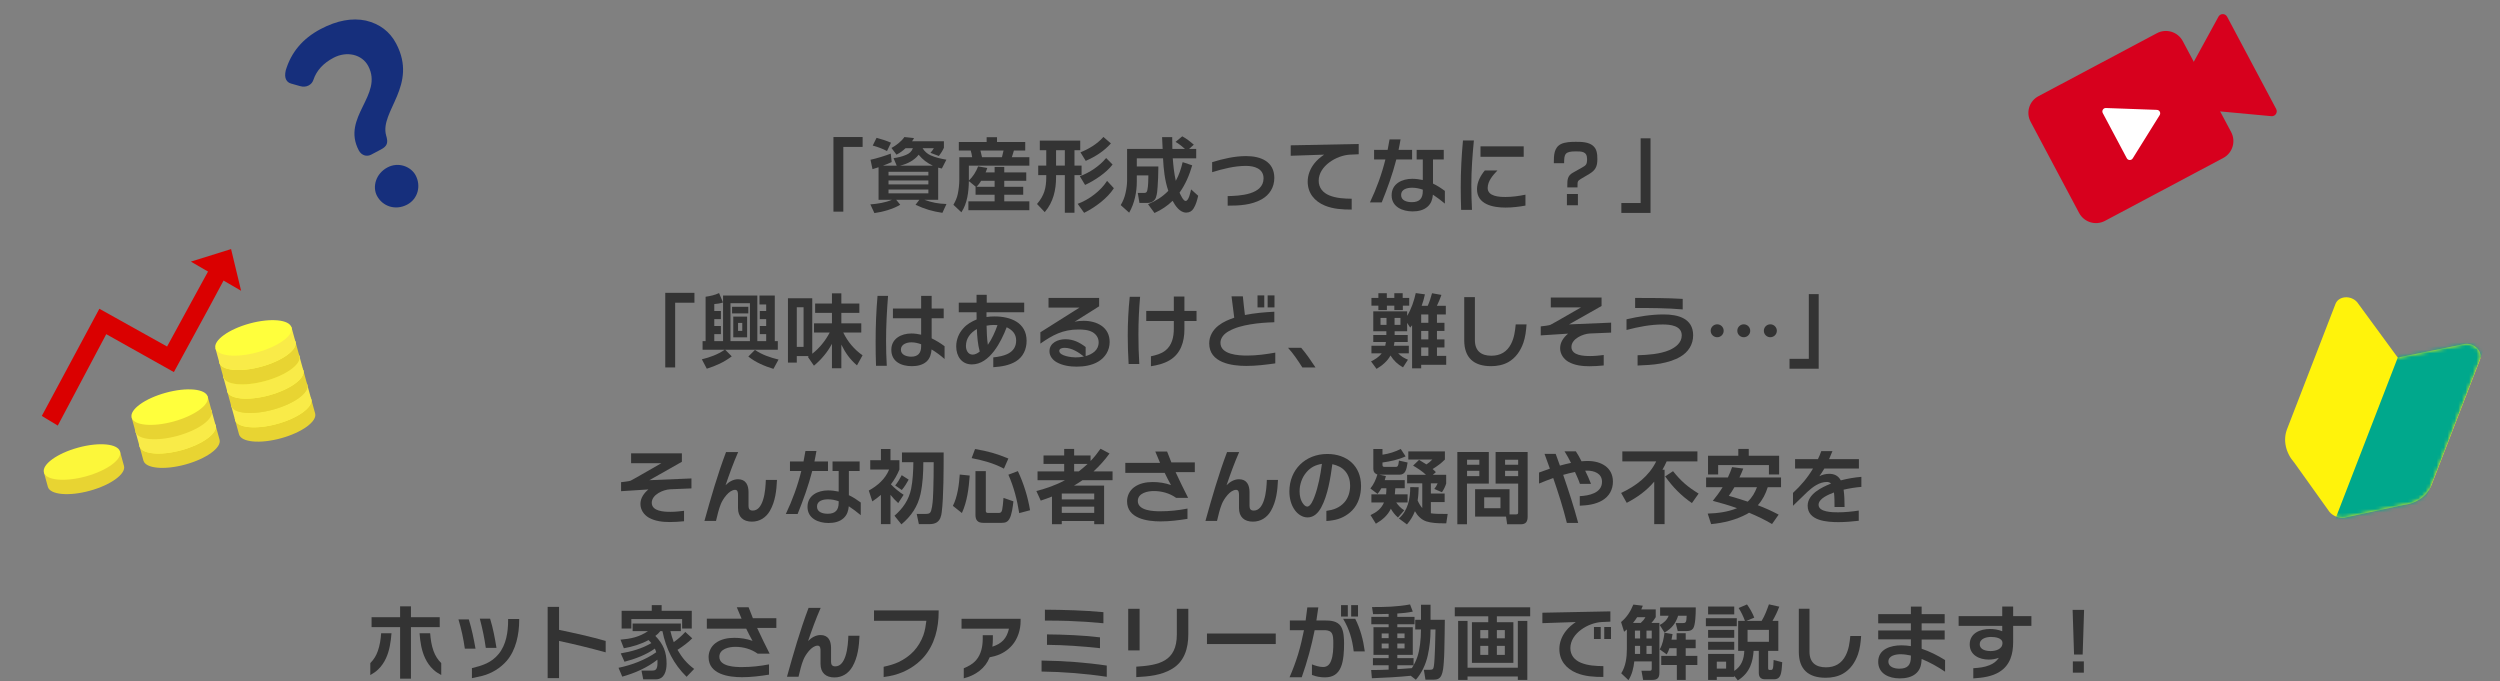 <svg width="690" height="188" viewBox="0 0 690 188" fill="none" xmlns="http://www.w3.org/2000/svg">
<rect x="0" y="0" width="690" height="188" fill="#808080" stroke="none"/>
<g clip-path="url(#clip0_2003_2599)">
<path d="M644.592 83.883L631.233 118.427C630.062 121.454 630.825 124.977 633.243 127.716L642.961 141.32C643.959 142.451 645.525 143.056 647.024 142.892L663.366 139.365C666.998 138.966 669.932 136.873 671.103 133.846L684.462 99.302C685.319 97.087 683.017 94.629 680.36 94.922L661.781 98.694L650.574 83.402C648.805 81.399 645.449 81.668 644.592 83.883Z" fill="#FFF30B"/>
<mask id="mask0_2003_2599" style="mask-type:luminance" maskUnits="userSpaceOnUse" x="630" y="82" width="55" height="61">
<path d="M644.592 83.883L631.233 118.427C630.062 121.454 630.825 124.977 633.243 127.716L642.961 141.32C643.959 142.451 645.525 143.056 647.024 142.892L663.366 139.365C666.998 138.966 669.932 136.873 671.103 133.846L684.462 99.302C685.319 97.087 683.017 94.629 680.36 94.922L661.781 98.694L650.574 83.402C648.805 81.399 645.449 81.668 644.592 83.883Z" fill="white"/>
</mask>
<g mask="url(#mask0_2003_2599)">
<path d="M643.491 145.99L664.124 151.891L689.445 86.418L668.811 80.517L643.491 145.99Z" fill="#00A88C"/>
</g>
</g>
<path d="M572.042 168.318H575.21L574.814 180.66H572.438L572.042 168.318ZM572.108 182.552H575.144V185.654H572.108V182.552Z" fill="#333333"/>
<path d="M560.668 172.74H555.63V177.206C555.63 180.484 554.816 183.586 551.89 185.412C549.734 186.776 547.116 187.062 544.63 187.238V184.422C546.148 184.334 547.688 184.18 549.118 183.586C550.218 183.146 551.01 182.53 551.692 181.562C550.79 181.87 549.866 182.046 548.898 182.046C546.302 182.046 543.64 180.814 543.64 177.866C543.64 174.72 546.566 173.598 549.25 173.598C550.416 173.598 551.538 173.796 552.616 174.214V172.74H540.582V170.056H552.616V167.394H555.63V170.056H560.668V172.74ZM549.426 179.692C550.812 179.692 552.682 179.186 552.682 177.47C552.682 176.018 550.592 175.798 549.514 175.798C548.26 175.798 546.412 176.238 546.412 177.822C546.412 179.362 548.194 179.692 549.426 179.692Z" fill="#333333"/>
<path d="M536.842 185.39C534.796 184.004 532.662 182.816 530.374 181.87C530.308 183.322 530.088 184.62 529.01 185.698C527.8 186.908 525.974 187.238 524.324 187.238C521.42 187.238 518.384 185.984 518.384 182.64C518.384 179.12 521.882 178.108 524.786 178.108C525.666 178.108 526.546 178.196 527.404 178.328V176.458H518.384V174.016H527.404V172.036H518.384V169.506H527.404V167.416H530.374V169.506H536.732V172.036H530.374V174.016H536.732V176.502H530.374V179.054C532.662 179.824 534.796 180.902 536.842 182.178V185.39ZM527.404 180.924C526.458 180.726 525.512 180.572 524.544 180.572C523.246 180.572 521.2 180.924 521.2 182.596C521.2 184.158 522.982 184.554 524.214 184.554C526.48 184.554 527.404 183.564 527.404 181.32V180.924Z" fill="#333333"/>
<path d="M513.676 175.534C513.544 177.25 513.368 178.966 512.796 180.616C512.004 182.838 510.706 184.774 508.616 185.962C507.186 186.754 505.514 187.062 503.886 187.062C499.112 187.062 496.472 184.752 496.472 179.89V168.01H499.42V179.89C499.42 182.816 501.114 184.18 503.952 184.18C506.438 184.18 508.286 183.124 509.408 180.902C510.266 179.23 510.508 177.382 510.684 175.534H513.676Z" fill="#333333"/>
<path d="M478.652 186.534V186.82H473.834V187.656H471.436V180.484H478.652V185.17C480.632 183.916 481.358 181.892 481.424 179.648H479.73V171.354H481.6C481.16 170.144 480.566 168.89 479.862 167.812L482.172 166.822C482.942 167.9 483.712 169.22 484.174 170.474L482.018 171.354H486.22C487.078 169.968 487.672 168.34 488.222 166.8L491.082 167.438C490.598 168.736 489.916 170.166 489.212 171.354H490.818V179.648H488.002V184.4C488.002 184.884 488.222 184.906 488.442 184.906H488.838C489.212 184.906 489.366 184.598 489.432 183.718C489.454 183.3 489.498 182.794 489.52 182.156L491.896 182.772C491.808 183.784 491.786 184.84 491.588 185.676C491.368 186.732 490.884 187.48 489.674 187.48H487.122C485.956 187.48 485.428 186.82 485.428 185.72V179.648H483.998C483.888 181.188 483.624 182.574 483.096 183.828C482.436 185.39 481.358 186.71 479.642 187.788L478.652 186.534ZM471.436 167.394H478.652V169.572H471.436V167.394ZM470.82 170.628H479.356V172.828H470.82V170.628ZM488.222 173.84H482.326V177.14H488.222V173.84ZM471.436 173.862H478.652V176.04H471.436V173.862ZM471.436 177.14H478.652V179.34H471.436V177.14ZM476.408 182.618H473.834V184.532H476.408V182.618Z" fill="#333333"/>
<path d="M449.018 173.73C448.754 173.95 448.512 174.148 448.248 174.368L447.412 171.684C448.996 170.386 450.03 168.758 450.8 166.866L453.418 167.174C453.286 167.504 453.154 167.856 453 168.186H456.982V170.342C456.586 171.002 456.278 171.376 455.794 171.926H457.994V185.654C457.994 187.106 457.444 187.656 456.014 187.656H453.506L453.044 185.126H455.244C455.706 185.126 455.882 185.082 455.882 184.466V182.552H451.064C450.866 184.356 450.448 186.16 449.458 187.722L447.456 185.83C448.71 183.894 449.018 181.408 449.018 179.142V173.73ZM468.026 167.636V168.054C468.026 169.264 467.96 172.586 467.278 173.488C466.838 174.06 466.2 174.17 465.54 174.17H463.054L462.504 171.97H464.396C465.166 171.97 465.496 171.948 465.518 169.946H463.164C462.482 172.08 461.36 173.488 459.402 174.588L458.082 172.498C459.182 171.948 460.106 171.112 460.546 169.946H458.192V167.636H468.026ZM450.712 171.926H452.846C453.418 171.398 453.726 171.046 454.144 170.342H451.856C451.504 170.892 451.13 171.442 450.712 171.926ZM452.67 174.038H451.24V176.216H452.67V174.038ZM455.882 174.038H454.43V176.216H455.882V174.038ZM460.766 178.9C460.546 179.582 460.37 179.978 460.018 180.616L458.082 179.23C458.918 177.778 459.182 176.282 459.402 174.632L461.624 175.006C461.536 175.512 461.448 176.04 461.338 176.546H462.746V174.764H465.254V176.546H468.004V178.9H465.254V181.012H468.466V183.542H465.254V187.656H462.812V183.542H458.5V181.012H462.746V178.9H460.766ZM452.67 178.262H451.24V180.484H452.67V178.262ZM455.882 178.262H454.43V180.484H455.882V178.262Z" fill="#333333"/>
<path d="M444.464 171.574L442.066 171.684C438.392 171.86 433.42 174.786 433.42 178.878C433.42 180.836 434.586 182.2 436.346 182.926C438.282 183.718 440.46 183.828 442.528 183.85V186.842C439.976 186.842 437.49 186.71 435.114 185.742C432.254 184.554 430.384 182.288 430.384 179.12C430.384 177.316 431.066 175.578 432.188 174.148C432.958 173.158 433.882 172.388 434.916 171.684L425.698 171.992V169.11L444.464 168.736V171.574ZM441.802 176.37H439.932V173.048H441.802V176.37ZM444.64 176.37H442.77V173.048H444.64V176.37Z" fill="#333333"/>
<path d="M401.52 167.614H422.332V170.1H413.136V171.728H417.69V182.948H406.25V171.728H410.76V170.1H401.52V167.614ZM421.54 171.376V187.656H418.922V186.71H405.04V187.656H402.444V171.376H405.04V184.29H418.922V171.376H421.54ZM410.76 173.906H408.56V176.172H410.76V173.906ZM415.336 173.906H413.136V176.172H415.336V173.906ZM410.76 178.262H408.56V180.748H410.76V178.262ZM415.336 178.262H413.136V180.748H415.336V178.262Z" fill="#333333"/>
<path d="M389.376 186.512C385.812 186.886 382.226 187.04 378.64 187.194L378.442 184.928H379.212C380.576 184.928 381.918 184.862 383.26 184.818V183.608H378.926V181.65H383.26V180.748H379.08V173.114H383.26V172.3H378.486V170.254H383.26V169.44C382.094 169.484 380.928 169.506 379.762 169.506H378.97L378.684 167.548C382.336 167.548 385.57 167.482 389.178 166.822L389.926 168.802C388.518 169.11 387.088 169.242 385.658 169.33V170.254H390.41V172.3H385.658V173.114H389.926V180.748H385.658V181.65H390.146V183.608H385.658V184.686C387 184.576 388.342 184.532 389.684 184.4C391.07 182.222 391.598 180.418 391.928 177.888C392.104 176.568 392.192 175.116 392.192 173.73H390.608V171.068H392.192V166.91H394.832V171.068H398.77C398.77 173.84 398.682 176.634 398.638 179.428C398.616 180.55 398.572 181.672 398.484 182.794C398.396 183.982 398.308 185.368 397.802 186.446C397.34 187.414 396.57 187.59 395.58 187.59H393.424L392.984 184.862H394.678C395.536 184.862 395.624 184.554 395.756 183.784C396.02 182.222 396.174 175.666 396.196 173.73H394.832C394.832 176.128 394.59 178.57 394.062 180.902C393.512 183.366 392.434 185.698 390.784 187.612L389.376 186.512ZM383.26 174.83H381.346V176.128H383.26V174.83ZM387.66 174.83H385.658V176.128H387.66V174.83ZM383.26 177.624H381.346V178.966H383.26V177.624ZM387.66 177.624H385.658V178.966H387.66V177.624Z" fill="#333333"/>
<path d="M371.996 170.166H370.126V167.02H371.996V170.166ZM374.812 170.166H372.92V167.02H374.812V170.166ZM362.096 186.292V183.366C363.064 183.74 364.142 184.092 365.198 184.092C366.342 184.092 367.002 183.388 367.376 182.376C367.97 180.88 367.992 179.01 367.992 177.426C367.992 176.546 367.992 175.072 367.354 174.478C366.848 173.994 366.056 173.928 365.374 173.928H362.844C361.964 178.35 360.776 182.662 359.28 186.93H355.914C356.816 184.862 357.608 182.75 358.268 180.594C358.928 178.394 359.456 176.172 359.896 173.928H356.002V171.244H360.358C360.534 170.034 360.688 168.846 360.82 167.636H363.856C363.702 168.846 363.526 170.034 363.328 171.244H365.506C367.222 171.244 369.18 171.354 370.148 172.982C370.896 174.258 370.962 176.238 370.962 177.69C370.962 179.648 370.852 182.31 370.082 184.136C369.246 186.116 367.794 186.952 365.66 186.952C364.45 186.952 363.218 186.732 362.096 186.292ZM376.682 179.78H373.624C373.228 176.458 372.414 173.642 370.698 170.782H374.042C375.472 173.62 376.264 176.656 376.682 179.78Z" fill="#333333"/>
<path d="M352.108 177.756H333.122V174.852H352.108V177.756Z" fill="#333333"/>
<path d="M314.532 179.516H311.386V168.032H314.532V179.516ZM313.608 186.886V184.004C319.856 183.608 324.806 182.596 324.806 175.116V168.032H327.974V175.072C327.974 178.856 326.94 182.552 323.508 184.598C320.538 186.402 317.018 186.71 313.608 186.886Z" fill="#333333"/>
<path d="M304.544 172.014C301.332 171.706 298.098 171.486 294.864 171.376C292.708 171.288 290.552 171.288 288.396 171.288V168.274C293.786 168.318 299.176 168.45 304.544 168.956V172.014ZM303.598 178.9C298.736 178.372 293.874 178.02 288.968 177.976V175.094C293.852 175.138 298.736 175.336 303.598 175.908V178.9ZM305.468 186.798C299.506 185.896 293.5 185.434 287.472 185.346V182.31C293.5 182.398 299.506 182.816 305.468 183.696V186.798Z" fill="#333333"/>
<path d="M273.15 181.408C272.534 182.948 271.632 184.136 270.29 185.192C269.014 186.182 267.54 186.82 266 187.216V184.444C267.32 183.894 268.464 183.278 269.41 182.2C270.818 180.572 271.236 178.35 271.236 176.238V175.314H274.03V176.37C274.03 177.074 273.986 177.778 273.898 178.482C276.516 177.624 277.858 176.216 278.474 173.51H265.384V170.782H281.686V171.42C281.686 173.796 280.916 176.282 279.354 178.086C278.144 179.494 276.494 180.528 274.712 181.034C274.206 181.166 273.678 181.298 273.15 181.408Z" fill="#333333"/>
<path d="M243.89 186.864V184.026C245.298 183.718 246.706 183.344 248.026 182.728C249.566 181.98 251.018 180.99 252.206 179.714C253.372 178.438 254.252 176.942 254.846 175.336C255.308 174.038 255.506 172.674 255.682 171.332H241.228V168.472H259.07V168.846C259.07 173.378 257.97 177.91 254.934 181.386C252.822 183.784 249.808 185.522 246.838 186.292C245.848 186.556 244.88 186.732 243.89 186.864Z" fill="#333333"/>
<path d="M237.224 175.468C237.092 178.394 236.762 181.408 235.266 184.004C234.188 185.852 232.472 186.974 230.294 186.974C227.918 186.974 226.466 185.676 226.466 183.256V179.67C226.466 179.076 226.444 178.196 225.674 178.196C224.002 178.196 222.286 180.726 221.736 182.09C221.12 183.586 220.79 185.192 220.394 186.776H217.204C218.986 180.374 220.812 173.994 223.166 167.768H226.51C225.19 170.76 224.09 173.818 223.034 176.92C223.936 175.996 225.146 175.27 226.466 175.27C228.644 175.27 229.37 176.898 229.37 178.834V182.662C229.37 183.476 229.7 183.916 230.536 183.916C231.966 183.916 232.802 182.684 233.33 181.122C233.99 179.186 234.1 176.722 234.144 175.468H237.224Z" fill="#333333"/>
<path d="M214.27 173.312H208.968C210.068 175.71 211.234 178.064 212.422 180.418H209.122C207.362 179.142 205.14 178.526 202.962 178.526C201.246 178.526 198.54 179.076 198.54 181.276C198.54 183.982 202.874 184.114 204.766 184.114C207.274 184.114 209.782 183.85 212.246 183.366V186.204C209.782 186.6 207.296 186.908 204.788 186.908C201.114 186.908 195.57 186.116 195.57 181.364C195.57 179.846 196.252 178.438 197.462 177.514C198.936 176.392 200.85 176.04 202.676 176.04C204.37 176.04 206.086 176.304 207.692 176.876C207.076 175.776 206.504 174.654 205.954 173.51H195.086V170.76H204.678C204.216 169.726 203.776 168.67 203.358 167.614H206.614C206.988 168.626 207.384 169.638 207.802 170.628H214.27V173.312Z" fill="#333333"/>
<path d="M171.568 168.582H179.884V167.02H182.612V168.582H190.928V173.466H188.266V170.87H174.252V173.466H171.568V168.582ZM185.032 174.192C185.274 175.226 185.582 176.238 185.956 177.228C187.166 176.37 188.156 175.49 189.146 174.412L191.06 176.172C190.004 177.294 188.31 178.504 186.99 179.362C188.266 181.54 189.542 183.102 191.588 184.62L189.498 186.798C185.89 183.256 183.822 179.12 182.832 174.192H182.238C181.776 174.786 181.468 175.072 180.874 175.512C183.096 177.8 183.976 179.978 183.976 183.168C183.976 185.126 183.404 187.502 180.984 187.502H177.53L177.046 185.082H180.016C180.764 185.082 181.468 184.95 181.468 182.97C181.468 182.684 181.468 182.376 181.446 182.068C178.652 184.29 175.154 185.808 171.744 186.754L170.71 184.312C174.318 183.564 178.102 182.156 181.116 180.022C181.006 179.648 180.918 179.362 180.742 179.01C178.366 180.726 175.198 181.914 172.36 182.64L171.326 180.33C174.164 179.868 177.288 178.988 179.774 177.492C179.532 177.206 179.268 176.942 179.004 176.656C176.914 177.8 174.538 178.504 172.184 178.922L171.26 176.546C174.12 176.304 176.43 175.82 178.85 174.192H174.604V172.102H187.914V174.192H185.032Z" fill="#333333"/>
<path d="M167.168 180.044C162.9 178.878 158.632 177.822 154.298 176.898V187.172H151.152V167.504H154.298V173.84C158.61 174.742 162.922 175.688 167.168 176.898V180.044Z" fill="#333333"/>
<path d="M137.028 178.812H134.08C133.706 176.106 133.134 173.422 132.43 170.76H135.268C136.082 173.378 136.588 176.106 137.028 178.812ZM130.252 187.172V184.4C133.156 183.696 135.62 182.926 137.6 180.528C139.734 177.954 140.24 174.412 140.24 171.178V170.848H143.298V171.2C143.298 175.006 142.418 179.406 139.866 182.376C138.106 184.4 135.73 185.852 133.134 186.534C132.166 186.776 131.22 186.974 130.252 187.172ZM131.242 179.032H128.294C127.92 176.304 127.326 173.598 126.534 170.958H129.394C130.208 173.598 130.758 176.304 131.242 179.032Z" fill="#333333"/>
<path d="M121.364 173.092H113.422V187.304H110.43V173.092H102.554V170.342H110.43V167.35H113.422V170.342H121.364V173.092ZM108.054 174.786C107.856 177.162 107.526 179.538 106.514 181.716C105.986 182.86 105.26 183.916 104.358 184.774C103.72 185.412 102.972 185.874 102.202 186.314V183.014C103.192 182.024 103.83 180.968 104.292 179.648C104.842 178.064 105.084 176.436 105.194 174.786H108.054ZM121.782 186.314C120.99 185.874 120.22 185.412 119.56 184.774C118.636 183.916 117.91 182.86 117.36 181.716C116.326 179.538 115.974 177.162 115.798 174.786H118.724C118.856 176.436 119.076 178.086 119.648 179.648C120.132 180.968 120.77 182.024 121.782 183.014V186.314Z" fill="#333333"/>
<path d="M513.742 134.382C512.092 134.514 510.464 134.778 508.836 135.152C509.056 136.736 509.1 138.32 509.1 139.926H506.328C506.328 138.584 506.328 137.264 506.174 135.922C504.81 136.45 501.928 137.55 501.928 139.332C501.928 141.378 505.866 141.4 507.274 141.4C509.188 141.4 511.102 141.202 513.016 140.916V143.732C511.146 143.952 509.254 144.106 507.384 144.106C504.304 144.106 498.914 143.776 498.914 139.574C498.914 136.34 502.808 134.492 505.36 133.458C505.052 133.172 504.678 133.018 504.26 133.018C502.148 133.018 500.366 134.36 498.892 135.702C497.55 137 496.208 138.298 494.866 139.596V136.032C497.022 134.052 498.914 131.83 500.388 129.322H495.438V126.726H501.752C502.104 126 502.412 125.252 502.676 124.504H505.756C505.47 125.252 505.162 126 504.832 126.726H513.06V129.322H503.512C503.094 130.048 502.632 130.752 502.148 131.434C502.94 130.994 503.996 130.774 504.854 130.774C506.306 130.774 507.34 131.302 508.066 132.578C509.936 132.094 511.828 131.764 513.742 131.61V134.382Z" fill="#333333"/>
<path d="M471.414 125.78H479.774V123.91H482.656V125.78H491.038V130.95H488.222V128.354H474.208V130.95H471.414V125.78ZM480.082 131.786H491.566V134.47H487.892C487.298 136.362 486.484 137.946 485.164 139.442C487.144 140.19 489.036 141.048 490.906 142.038L489.08 144.634C487.056 143.424 484.944 142.434 482.744 141.51C482.524 141.664 482.304 141.796 482.084 141.906C478.96 143.534 475.748 144.326 472.272 144.656L471.326 141.752C474.076 141.664 476.848 141.312 479.422 140.256C477.222 139.464 474.978 138.826 472.734 138.232C473.746 137 474.604 135.834 475.44 134.47H470.886V131.786H476.892C477.354 130.84 477.706 129.916 478.058 128.926L481.138 129.322C480.83 130.158 480.478 130.972 480.082 131.786ZM478.696 134.47C478.212 135.328 477.75 136.054 477.156 136.846C478.894 137.352 480.632 137.858 482.37 138.452C483.602 137.308 484.328 136.01 484.922 134.47H478.696Z" fill="#333333"/>
<path d="M456.564 132.93C454.452 135.438 451.878 137.286 448.974 138.782L447.434 136.054C451.504 134.14 455.09 131.456 457.114 127.342H447.764V124.592H468.488V127.342H459.996C459.644 128.134 459.27 128.904 458.83 129.652H459.424V144.656H456.564V132.93ZM461.756 130.048C463.956 132.798 465.826 134.404 468.818 136.23L466.97 138.848C464 136.824 461.668 134.404 459.578 131.478L461.756 130.048Z" fill="#333333"/>
<path d="M436.016 139.574V136.934C438.48 136.824 442.154 136.12 442.154 132.974C442.154 130.664 439.998 129.894 438.04 129.894C437.864 129.894 437.688 129.894 437.512 129.916C438.106 131.104 438.656 132.314 439.118 133.546H436.06C435.686 132.424 435.18 131.346 434.696 130.268C433.596 130.488 432.518 130.752 431.44 131.06C432.936 135.438 434.388 139.838 435.576 144.326H432.452C431.418 140.124 430.098 136.032 428.69 131.94C427.37 132.424 426.072 132.908 424.774 133.458V130.422C425.764 130.048 426.754 129.696 427.766 129.344C427.282 127.98 426.798 126.616 426.292 125.274H429.372C429.768 126.352 430.164 127.43 430.538 128.508C431.55 128.222 432.562 127.98 433.596 127.76C433.046 126.66 432.474 125.604 431.814 124.57H434.938C435.532 125.45 436.016 126.374 436.5 127.32C437.094 127.254 437.666 127.232 438.26 127.232C441.824 127.232 445.168 128.97 445.168 132.93C445.168 135.13 444.134 137 442.22 138.122C440.328 139.222 438.172 139.486 436.016 139.574Z" fill="#333333"/>
<path d="M416.634 141.972H418.438C418.9 141.972 419.01 141.818 419.01 141.378V133.48H412.784V124.746H421.628V142.588C421.628 143.952 421.166 144.7 419.736 144.7H415.974L415.666 142.588H407.13V135.02H416.634V141.972ZM402.224 124.746H410.914V133.48H404.886V144.7H402.224V124.746ZM419.01 126.88H415.402V128.266H419.01V126.88ZM408.296 126.88H404.908V128.266H408.296V126.88ZM419.01 129.938H415.402V131.412H419.01V129.938ZM408.296 129.938H404.908V131.412H408.296V129.938ZM414.126 137.264H409.638V140.256H414.126V137.264Z" fill="#333333"/>
<path d="M383.876 140.41C382.974 142.302 381.5 143.512 379.74 144.546L378.266 142.17C379.938 141.378 381.236 140.432 381.984 138.672H378.508V136.428H382.556C382.622 135.834 382.644 135.35 382.644 134.756H381.258C380.906 135.394 380.664 135.746 380.202 136.318L378.222 134.822C379.146 133.7 379.762 132.336 380.158 130.95C379.432 130.73 379.036 130.18 379.036 129.432V123.932H381.566V125.494C383.26 125.252 385.108 124.702 386.604 123.91L387.946 125.956C385.944 126.88 383.766 127.342 381.566 127.65V128.354C381.566 128.706 381.742 128.86 382.116 128.86H385.262C385.68 128.86 385.944 128.728 386.12 127.122L388.496 127.65C388.21 129.564 387.924 131.016 386.252 131.016H380.708L382.512 131.412C382.424 131.786 382.314 132.138 382.182 132.512H387.704V134.756H385.108C385.086 135.306 385.042 135.878 384.976 136.428H388.496V138.672H385.35C385.966 139.552 386.648 140.278 387.572 140.85L385.834 142.83C385.042 142.148 384.382 141.312 383.876 140.41ZM391.268 138.122C391.598 138.892 391.994 139.574 392.544 140.234V133.392H388.364V131.038H393.556C392.544 130.048 391.224 129.234 390.014 128.508L391.664 126.924C392.346 127.32 393.028 127.738 393.688 128.178C394.304 127.782 394.81 127.364 395.316 126.836H388.694V124.592H398.792V126.836C397.692 127.936 396.702 128.64 395.404 129.454C395.778 129.762 395.976 129.982 396.306 130.312L395.47 131.038H399.144V133.458C398.88 134.316 398.484 135.108 397.978 135.856L395.866 134.954C396.262 134.47 396.548 133.964 396.79 133.392H394.92V136.208H398.726V138.562H394.92V141.664C395.734 141.84 397.692 141.84 398.594 141.84H399.562L399.166 144.436H398.33C396.658 144.436 394.986 144.326 393.688 143.908C392.302 143.468 391.224 142.346 390.52 141.092C389.948 142.544 389.31 143.556 388.32 144.744L386.098 143.094C388.606 140.872 389.222 137.682 389.222 134.448L391.554 134.47C391.532 135.702 391.466 136.912 391.268 138.122Z" fill="#333333"/>
<path d="M366.078 143.798V141.004C367.992 140.74 369.642 140.19 371.006 138.694C372.15 137.44 372.634 135.724 372.634 134.03C372.634 132.622 372.26 131.236 371.358 130.136C370.39 128.97 369.18 128.464 367.728 128.112C367.222 131.852 366.474 136.714 364.648 140.058C363.856 141.51 362.668 142.808 360.886 142.808C359.478 142.808 358.246 141.95 357.432 140.872C356.31 139.376 355.87 137.484 355.87 135.636C355.87 129.608 360.292 125.296 366.342 125.296C371.732 125.296 375.648 128.574 375.648 134.118C375.648 136.582 374.944 139.09 373.206 140.872C371.798 142.324 369.84 143.314 367.816 143.6C367.244 143.688 366.738 143.776 366.078 143.798ZM364.846 128.024C363.086 128.332 361.81 128.926 360.622 130.29C359.346 131.742 358.686 133.7 358.686 135.614C358.686 136.802 358.928 138.078 359.676 139.046C359.94 139.398 360.314 139.816 360.798 139.816C361.744 139.816 362.47 137.924 362.756 137.198C363.834 134.404 364.45 131.06 364.846 128.024Z" fill="#333333"/>
<path d="M352.724 132.468C352.592 135.394 352.262 138.408 350.766 141.004C349.688 142.852 347.972 143.974 345.794 143.974C343.418 143.974 341.966 142.676 341.966 140.256V136.67C341.966 136.076 341.944 135.196 341.174 135.196C339.502 135.196 337.786 137.726 337.236 139.09C336.62 140.586 336.29 142.192 335.894 143.776H332.704C334.486 137.374 336.312 130.994 338.666 124.768H342.01C340.69 127.76 339.59 130.818 338.534 133.92C339.436 132.996 340.646 132.27 341.966 132.27C344.144 132.27 344.87 133.898 344.87 135.834V139.662C344.87 140.476 345.2 140.916 346.036 140.916C347.466 140.916 348.302 139.684 348.83 138.122C349.49 136.186 349.6 133.722 349.644 132.468H352.724Z" fill="#333333"/>
<path d="M329.77 130.312H324.468C325.568 132.71 326.734 135.064 327.922 137.418H324.622C322.862 136.142 320.64 135.526 318.462 135.526C316.746 135.526 314.04 136.076 314.04 138.276C314.04 140.982 318.374 141.114 320.266 141.114C322.774 141.114 325.282 140.85 327.746 140.366V143.204C325.282 143.6 322.796 143.908 320.288 143.908C316.614 143.908 311.07 143.116 311.07 138.364C311.07 136.846 311.752 135.438 312.962 134.514C314.436 133.392 316.35 133.04 318.176 133.04C319.87 133.04 321.586 133.304 323.192 133.876C322.576 132.776 322.004 131.654 321.454 130.51H310.586V127.76H320.178C319.716 126.726 319.276 125.67 318.858 124.614H322.114C322.488 125.626 322.884 126.638 323.302 127.628H329.77V130.312Z" fill="#333333"/>
<path d="M293.932 132.534H286.364V130.114H293.712V128.046H288.014V125.714H293.712V123.91H296.462V125.714H300.994V127.232C302.05 126.154 302.886 125.076 303.744 123.844L306.23 125.164C304.888 127.012 303.502 128.552 301.808 130.114H307.066V132.534H298.772C298.024 133.062 297.232 133.546 296.418 134.03H304.734V144.678H302.006V143.798H293.052V144.678H290.346V137.044C289.334 137.462 288.3 137.814 287.244 138.166L286.034 135.526C288.806 134.8 291.424 133.898 293.932 132.534ZM297.738 130.114C298.574 129.454 299.388 128.772 300.18 128.046H296.462V130.114H297.738ZM302.006 136.208H293.052V137.836H302.006V136.208ZM302.006 139.838H293.052V141.554H302.006V139.838Z" fill="#333333"/>
<path d="M269.116 123.932C272.724 124.548 274.924 125.164 278.312 126.55L277.08 129.344C274.11 127.782 271.426 127.1 268.17 126.44L269.116 123.932ZM269.226 130.026H272.086V141.026C272.086 141.202 272.13 141.576 272.658 141.576H275.672C276.156 141.576 276.464 141.356 276.596 140.696C276.728 140.08 276.838 139.046 276.97 137.418L279.698 138.364C279.566 139.706 279.258 142.126 278.576 143.248C278.048 144.106 277.454 144.304 276.464 144.304H271.36C269.842 144.304 269.226 143.556 269.226 142.082V130.026ZM280.93 130.026C282.514 133.37 283.702 137.176 284.296 140.828L281.304 141.62C280.71 137.902 279.83 134.448 278.312 131.016L280.93 130.026ZM267.642 131.258C267.378 134.756 266.96 138.364 265.486 141.598L263 139.618C264.276 137.088 264.694 133.766 264.892 130.972L267.642 131.258Z" fill="#333333"/>
<path d="M245.774 136.582V144.656H243.134V136.582C242.342 137.264 241.616 137.814 240.758 138.386L239.79 135.394C242.21 134.052 244.344 132.204 245.4 129.586H240.186V127.012H243.134V123.932H245.774V127.012H248.238V129.586C247.666 130.994 246.83 132.49 245.884 133.678C246.874 134.712 248.194 135.812 249.404 136.56L247.908 138.848C247.138 138.144 246.412 137.396 245.774 136.582ZM260.448 124.878C260.448 129.278 260.448 137.198 259.92 141.334C259.788 142.39 259.546 143.512 258.556 144.172C257.984 144.546 257.236 144.656 256.554 144.656H253.606L253.012 141.84H255.344C256.686 141.84 256.928 141.642 257.236 139.882C257.478 138.452 257.544 136.802 257.588 135.328C257.676 132.732 257.698 130.136 257.698 127.562H254.838C254.838 130.466 254.684 133.502 254.068 136.34C253.32 139.794 251.472 142.478 248.788 144.722L246.874 142.346C249.184 140.344 250.856 137.968 251.472 134.91C251.934 132.6 252.066 129.916 252.088 127.562H248.942V124.878H260.448ZM250.79 132.38C250.218 133.414 249.668 134.338 248.898 135.24L247.072 133.986C247.798 133.106 248.37 132.138 248.876 131.148L250.79 132.38Z" fill="#333333"/>
<path d="M228.526 130.004H224.17C223.136 134.052 221.706 137.99 220.144 141.862H216.888C218.692 138.056 220.144 134.118 221.156 130.004H218.032V127.364H221.772C221.97 126.396 222.146 125.45 222.3 124.482H225.336C225.182 125.45 224.984 126.396 224.786 127.364H228.526V130.004ZM237.568 142.192C236.512 141.312 235.412 140.476 234.268 139.728C234.136 141.004 233.828 142.082 232.86 142.984C231.738 144.04 230.154 144.348 228.658 144.348C225.886 144.348 222.872 143.116 222.872 139.904C222.872 136.692 225.754 135.35 228.548 135.35C229.538 135.35 230.506 135.482 231.474 135.68V130.004H229.78V127.364H237.26V130.004H234.29V136.67C235.456 137.22 236.534 137.924 237.568 138.694V142.192ZM231.474 138.342C230.506 138.012 229.56 137.814 228.548 137.814C227.14 137.814 225.49 138.21 225.49 139.816C225.49 141.378 227.096 141.796 228.46 141.796C230.572 141.796 231.474 140.762 231.474 138.738V138.342Z" fill="#333333"/>
<path d="M214.446 132.468C214.314 135.394 213.984 138.408 212.488 141.004C211.41 142.852 209.694 143.974 207.516 143.974C205.14 143.974 203.688 142.676 203.688 140.256V136.67C203.688 136.076 203.666 135.196 202.896 135.196C201.224 135.196 199.508 137.726 198.958 139.09C198.342 140.586 198.012 142.192 197.616 143.776H194.426C196.208 137.374 198.034 130.994 200.388 124.768H203.732C202.412 127.76 201.312 130.818 200.256 133.92C201.158 132.996 202.368 132.27 203.688 132.27C205.866 132.27 206.592 133.898 206.592 135.834V139.662C206.592 140.476 206.922 140.916 207.758 140.916C209.188 140.916 210.024 139.684 210.552 138.122C211.212 136.186 211.322 133.722 211.366 132.468H214.446Z" fill="#333333"/>
<path d="M190.84 134.8L184.988 135.042C183.074 135.13 179.884 136.494 179.884 138.76C179.884 141.158 183.36 141.268 185.054 141.268C186.308 141.268 187.562 141.136 188.794 140.982V143.864C187.496 143.996 186.198 144.084 184.9 144.084C182.92 144.084 180.83 143.864 179.07 142.874C177.706 142.082 176.76 140.696 176.76 139.09C176.76 137.44 177.75 136.098 178.96 135.086L171.414 135.57V133.084C171.898 133.04 173.702 132.82 174.054 132.666C174.384 132.534 176.804 131.126 177.31 130.84C179.048 129.85 180.786 128.86 182.524 127.848H174.186V125.12H188.2V127.452L179.224 132.534L190.84 132.05V134.8Z" fill="#333333"/>
<path d="M493.908 101.766V99.038H499.232V81.174H501.96V101.766H493.908Z" fill="#333333"/>
<path d="M481.279 89.512C482.269 89.512 483.061 90.304 483.061 91.294C483.061 92.284 482.269 93.076 481.279 93.076C480.289 93.076 479.497 92.284 479.497 91.294C479.497 90.304 480.289 89.512 481.279 89.512ZM488.605 89.512C489.595 89.512 490.409 90.304 490.409 91.294C490.409 92.284 489.595 93.076 488.605 93.076C487.615 93.076 486.823 92.284 486.823 91.294C486.823 90.304 487.615 89.512 488.605 89.512ZM473.953 89.512C474.943 89.512 475.735 90.304 475.735 91.294C475.735 92.284 474.943 93.076 473.953 93.076C472.963 93.076 472.149 92.284 472.149 91.294C472.149 90.304 472.963 89.512 473.953 89.512Z" fill="#333333"/>
<path d="M464.427 85.398C460.049 85.024 455.671 85.002 451.293 85.002V82.23C455.671 82.23 460.049 82.23 464.427 82.494V85.398ZM451.975 100.886V98.048C454.791 97.96 458.179 97.74 460.775 96.618C462.469 95.87 464.163 94.594 464.163 92.57C464.163 89.864 460.973 89.556 458.927 89.556C455.539 89.556 452.173 90.216 448.917 91.074V88.126C452.261 87.356 455.715 86.784 459.169 86.784C463.063 86.784 467.309 87.818 467.309 92.548C467.309 95.122 465.945 97.19 463.767 98.466C462.095 99.434 460.181 99.984 458.311 100.336C456.221 100.71 454.087 100.798 451.975 100.886Z" fill="#333333"/>
<path d="M444.672 91.8L438.82 92.042C436.906 92.13 433.716 93.494 433.716 95.76C433.716 98.158 437.192 98.268 438.886 98.268C440.14 98.268 441.394 98.136 442.626 97.982V100.864C441.328 100.996 440.03 101.084 438.732 101.084C436.752 101.084 434.662 100.864 432.902 99.874C431.538 99.082 430.592 97.696 430.592 96.09C430.592 94.44 431.582 93.098 432.792 92.086L425.246 92.57V90.084C425.73 90.04 427.534 89.82 427.886 89.666C428.216 89.534 430.636 88.126 431.142 87.84C432.88 86.85 434.618 85.86 436.356 84.848H428.018V82.12H442.032V84.452L433.056 89.534L444.672 89.05V91.8Z" fill="#333333"/>
<path d="M421.329 89.534C421.197 91.25 421.021 92.966 420.449 94.616C419.657 96.838 418.359 98.774 416.27 99.962C414.84 100.754 413.167 101.062 411.539 101.062C406.765 101.062 404.125 98.752 404.125 93.89V82.01H407.073V93.89C407.073 96.816 408.767 98.18 411.605 98.18C414.091 98.18 415.939 97.124 417.061 94.902C417.919 93.23 418.161 91.382 418.337 89.534H421.329Z" fill="#333333"/>
<path d="M383.776 98.114C382.918 99.698 381.466 100.908 379.926 101.81L378.408 99.742C379.508 99.214 380.608 98.51 381.356 97.52H378.518V95.43H382.324C382.412 95.078 382.478 94.77 382.522 94.396H379.024V92.46H382.632V91.426H379.024V85.926H388.374V87.18C389.54 85.244 390.266 83.088 390.75 80.888L393.28 81.24C393.038 82.362 392.774 83.33 392.378 84.408H394.05C394.534 83.352 394.952 82.054 395.238 80.932L397.834 81.394C397.482 82.406 397.064 83.418 396.58 84.408H399.044V86.784H396.602V89.094H398.67V91.338H396.602V93.67H398.67V95.892H396.602V98.224H399.154V100.688H392.246V101.656H389.738V89.776C389.54 90.04 389.43 90.172 389.21 90.414L388.374 89.116V91.426H384.92V92.46H388.528V94.396H384.876C384.832 94.748 384.788 95.078 384.7 95.43H388.836V97.52H385.888C386.724 98.356 387.516 98.84 388.594 99.28L387.23 101.392C385.756 100.578 384.656 99.522 383.776 98.114ZM382.764 80.932V82.23H384.832V80.932H387.142V82.23H388.946V84.364H387.186V85.574H384.832V84.364H382.786V85.574H380.432V84.364H378.518V82.23H380.432V80.932H382.764ZM394.226 86.784H392.246V89.094H394.226V86.784ZM382.676 87.752H381.026V89.666H382.676V87.752ZM386.526 87.752H384.898V89.666H386.526V87.752ZM394.226 91.338H392.246V93.67H394.226V91.338ZM394.226 95.892H392.246V98.224H394.226V95.892Z" fill="#333333"/>
<path d="M363.073 101.414H359.443C358.255 99.522 357.023 97.696 355.505 96.002H359.135C360.587 97.696 361.841 99.544 363.073 101.414Z" fill="#333333"/>
<path d="M348.944 84.848H347.074V81.526H348.944V84.848ZM351.76 84.848H349.868V81.526H351.76V84.848ZM351.98 100.292C349.34 100.666 346.678 100.996 343.994 100.996C339.88 100.996 333.742 100.116 333.742 94.77C333.742 92.768 334.754 91.052 336.316 89.842C337.614 88.83 339.11 88.214 340.65 87.686C340.408 85.728 340.166 83.748 339.902 81.79H343.026C343.202 83.506 343.378 85.222 343.598 86.938C346.282 86.41 348.988 86.168 351.716 86.036V88.94C349.494 89.006 347.272 89.16 345.072 89.534C342.982 89.886 340.914 90.392 339.066 91.448C337.9 92.108 336.844 93.208 336.844 94.616C336.844 97.894 341.86 98.136 344.192 98.136C346.81 98.136 349.406 97.784 351.98 97.322V100.292Z" fill="#333333"/>
<path d="M330.244 88.588H326.9V90.854C326.9 94.33 325.888 97.674 322.698 99.5C321.136 100.402 319.42 100.798 317.66 101.084V98.334C319.068 98.026 320.498 97.652 321.642 96.75C323.468 95.32 323.974 92.988 323.974 90.766V88.588H316.362V85.816H323.974V81.834H326.9V85.816H330.244V88.588ZM314.668 81.922C314.36 85.376 314.206 88.852 314.206 92.328C314.206 95.034 314.272 97.762 314.448 100.468H311.5C311.346 97.872 311.258 95.254 311.258 92.658C311.258 89.072 311.434 85.486 311.808 81.922H314.668Z" fill="#333333"/>
<path d="M299.642 95.782V98.29C301.512 97.74 303.228 96.662 303.228 94.484C303.228 93.296 302.612 92.328 301.6 91.712C300.434 91.03 298.96 90.942 297.64 90.942C293.372 90.942 290.534 92.46 287.146 94.836V91.712L297.948 84.892H289.39V82.23H303.36V84.54L296.584 88.808C297.398 88.61 298.256 88.544 299.092 88.544C302.722 88.544 306.264 90.282 306.264 94.374C306.264 96.706 305.054 98.664 303.074 99.83C301.314 100.864 299.18 101.194 297.156 101.194C295.286 101.194 293.306 100.908 291.656 99.984C290.534 99.368 289.654 98.268 289.654 96.948C289.654 94.594 292.03 93.626 294.032 93.626C296.21 93.626 297.948 94.484 299.642 95.782ZM299.158 98.4C297.662 97.212 295.814 96.002 293.834 96.002C293.306 96.002 292.36 96.134 292.36 96.838C292.36 98.268 295.814 98.642 296.848 98.642C297.618 98.642 298.388 98.576 299.158 98.4Z" fill="#333333"/>
<path d="M274.145 101.348V98.642C277.005 98.334 280.459 97.542 280.459 93.978C280.459 92.174 279.403 91.052 277.841 90.326C276.345 94.264 273.177 100.578 268.249 100.578C265.367 100.578 263.915 98.268 263.915 95.606C263.915 93.758 264.619 91.976 265.873 90.612C266.907 89.446 268.139 88.764 269.547 88.17C269.525 87.51 269.525 86.85 269.525 86.19H264.619V83.528H269.525V81.372H272.341V83.528H282.681V86.19H272.275V87.488C273.023 87.378 273.771 87.334 274.519 87.334C278.853 87.334 283.341 88.984 283.341 94.066C283.341 96.376 282.417 98.466 280.415 99.72C278.523 100.886 276.323 101.194 274.145 101.348ZM275.311 89.732C274.981 89.71 274.651 89.688 274.299 89.688C273.639 89.688 272.957 89.754 272.297 89.886C272.341 91.646 272.385 93.428 272.649 95.166C273.815 93.494 274.629 91.646 275.311 89.732ZM270.405 97.036C269.855 94.99 269.701 92.9 269.613 90.81C267.853 91.844 266.599 93.362 266.599 95.496C266.599 96.618 267.149 97.872 268.447 97.872C269.173 97.872 269.833 97.476 270.405 97.036Z" fill="#333333"/>
<path d="M245.104 81.658C244.774 85.794 244.554 89.908 244.554 94.066C244.554 96.354 244.62 98.664 244.752 100.952H241.782C241.694 98.752 241.672 96.53 241.672 94.33C241.672 90.106 241.826 85.882 242.2 81.658H245.104ZM260.702 99.082C259.58 98.092 258.392 97.212 257.116 96.442C257.006 97.696 256.72 98.84 255.752 99.764C254.652 100.776 253.09 101.062 251.66 101.062C248.734 101.062 246.006 99.808 246.006 96.552C246.006 93.45 248.756 92.042 251.528 92.042C252.43 92.042 253.354 92.174 254.234 92.372V87.84H246.446V85.156H254.234V81.658H257.138V85.156H260.46V87.84H257.138V93.384C258.392 94 259.58 94.704 260.702 95.562V99.082ZM254.234 95.012C253.376 94.704 252.474 94.484 251.55 94.484C250.296 94.484 248.646 94.99 248.646 96.508C248.646 98.004 250.296 98.444 251.506 98.444C253.354 98.444 254.234 97.432 254.234 95.628V95.012Z" fill="#333333"/>
<path d="M223.281 98.268H219.915V100.072H217.473V82.318H224.183V97.63C226.185 96.068 227.813 94.044 229.001 91.778H224.667V89.248H229.617V86.344H224.975V83.77H229.617V80.954H232.213V83.77H237.185V86.344H232.213V89.248H237.713V91.778H232.741C233.973 94.33 235.755 96.442 238.065 98.07L236.525 100.842C234.567 99.17 233.357 97.432 232.213 95.122V101.634H229.617V94.902C228.319 97.3 226.713 99.192 224.645 100.93L222.951 98.466C223.061 98.4 223.171 98.334 223.281 98.268ZM221.785 84.804H219.915V95.738H221.785V84.804Z" fill="#333333"/>
<path d="M194.746 94.154V81.9C196.066 81.702 197.254 81.46 198.464 80.888L199.542 83.484C198.772 83.748 197.958 83.858 197.144 83.924V85.838H198.97V88.082H197.144V89.974H198.97V92.218H197.144V94.154H199.564V81.57H209.024V94.154H211.466V92.218H209.706V89.974H211.466V88.082H209.706V85.838H211.466V84.034H209.618V81.57H213.842V94.154H214.678V96.53H200.158L201.962 98.356C199.762 100.006 197.672 100.93 195.076 101.766L193.712 99.17C195.934 98.62 198.134 97.85 200.004 96.53H193.91V94.154H194.746ZM206.978 83.682H201.61V94.154H206.978V83.682ZM202.05 84.672H206.538V86.498H202.05V84.672ZM202.38 87.378H206.208V93.098H202.38V87.378ZM204.866 89.138H203.7V91.316H204.866V89.138ZM213.468 101.81C210.982 101.04 208.562 100.028 206.538 98.4L208.364 96.574C210.322 97.916 212.588 98.686 214.876 99.236L213.468 101.81Z" fill="#333333"/>
<path d="M191.666 80.822V83.55H186.342V101.414H183.614V80.822H191.666Z" fill="#333333"/>
<path d="M447.493 58.766V56.038H452.817V38.174H455.545V58.766H447.493Z" fill="#333333"/>
<path d="M435.393 51.726H432.577V51.176C432.577 49.592 432.643 48.492 434.095 47.678L436.669 46.226C437.725 45.632 438.033 45.412 438.033 43.894C438.033 41.782 436.559 41.782 434.887 41.782C431.917 41.782 431.697 42.508 431.697 45.038H428.859V44.796C428.859 42.926 428.903 40.77 430.751 39.802C431.895 39.186 433.677 39.142 434.953 39.142C436.537 39.142 438.429 39.186 439.661 40.22C440.761 41.144 440.871 42.53 440.871 43.96C440.871 45.962 440.343 46.996 438.605 48.03L436.339 49.372C435.459 49.9 435.393 50.098 435.393 51.132V51.726ZM432.467 56.654V53.552H435.503V56.654H432.467Z" fill="#333333"/>
<path d="M406.793 38.768C406.397 42.86 406.089 46.974 406.089 51.088C406.089 53.376 406.155 55.642 406.265 57.93H403.273C403.207 55.818 403.163 53.706 403.163 51.594C403.163 47.304 403.383 43.036 403.779 38.768H406.793ZM420.543 43.278H408.619V40.396H420.543V43.278ZM421.027 56.742C419.223 57.072 417.375 57.292 415.527 57.292C412.161 57.292 407.651 56.478 407.651 52.21C407.651 50.274 408.619 48.492 409.807 47.04H413.305C412.051 48.338 410.599 49.988 410.599 51.88C410.599 54.234 413.833 54.366 415.527 54.366C417.375 54.366 419.223 54.102 421.027 53.728V56.742Z" fill="#333333"/>
<path d="M389.742 44.004H385.387C384.353 48.052 382.923 51.99 381.361 55.862H378.104C379.908 52.056 381.36 48.118 382.372 44.004H379.249V41.364H382.988C383.186 40.396 383.362 39.45 383.516 38.482H386.552C386.398 39.45 386.201 40.396 386.003 41.364H389.742V44.004ZM398.784 56.192C397.728 55.312 396.628 54.476 395.484 53.728C395.352 55.004 395.044 56.082 394.076 56.984C392.954 58.04 391.37 58.348 389.874 58.348C387.102 58.348 384.089 57.116 384.089 53.904C384.089 50.692 386.97 49.35 389.764 49.35C390.754 49.35 391.722 49.482 392.69 49.68V44.004H390.996V41.364H398.477V44.004H395.507V50.67C396.672 51.22 397.75 51.924 398.784 52.694V56.192ZM392.69 52.342C391.722 52.012 390.776 51.814 389.764 51.814C388.356 51.814 386.706 52.21 386.706 53.816C386.706 55.378 388.312 55.796 389.676 55.796C391.788 55.796 392.69 54.762 392.69 52.738V52.342Z" fill="#333333"/>
<path d="M375.003 42.574L372.605 42.684C368.931 42.86 363.959 45.786 363.959 49.878C363.959 51.836 365.125 53.2 366.885 53.926C368.821 54.718 370.999 54.828 373.067 54.85V57.842C370.515 57.842 368.029 57.71 365.653 56.742C362.793 55.554 360.923 53.288 360.923 50.12C360.923 48.316 361.605 46.578 362.727 45.148C363.497 44.158 364.421 43.388 365.455 42.684L356.237 42.992V40.11L375.003 39.736V42.574Z" fill="#333333"/>
<path d="M338.841 56.764V54.124C342.097 54.058 348.741 53.772 348.741 49.218C348.741 46.512 346.145 45.786 343.901 45.786C340.711 45.786 337.587 46.6 334.551 47.524V44.752C337.587 43.828 340.733 43.08 343.945 43.08C347.883 43.08 351.711 44.532 351.711 49.108C351.711 51.682 350.413 53.794 348.191 55.026C345.331 56.61 342.031 56.764 338.841 56.764Z" fill="#333333"/>
<path d="M322.451 52.672C321.461 49.746 321.153 46.754 320.999 43.696H313.761V45.94H319.701V46.49C319.701 48.14 319.613 49.9 319.503 51.55C319.437 52.562 319.371 53.53 319.041 54.498C318.667 55.532 317.721 56.016 316.665 56.016H314.487L314.025 53.244H315.873C316.379 53.244 316.555 52.958 316.665 52.496C316.907 51.462 316.951 49.504 316.951 48.404H313.761V50.032C313.761 53.046 313.145 56.082 311.649 58.7L309.317 56.61C309.955 55.532 310.373 54.52 310.637 53.31C310.879 52.298 311.077 50.934 311.077 49.9V41.1H320.889C320.845 40.022 320.779 38.922 320.735 37.844H323.529C323.529 38.922 323.551 40.022 323.573 41.1H327.049C326.279 40.418 325.355 39.67 324.453 39.164L326.301 37.624C327.555 38.306 328.413 39.01 329.491 39.934L328.193 41.1H330.151V43.696H323.683C323.881 46.072 324.013 47.546 324.519 49.9C325.443 48.25 325.971 46.578 326.411 44.752L329.051 45.632C328.259 48.36 327.203 50.846 325.553 53.178C325.817 53.706 326.565 55.466 327.225 55.466C328.127 55.466 328.567 52.958 328.743 52.276L330.701 54.036C330.393 55.268 330.107 56.456 329.425 57.534C328.985 58.282 328.281 58.678 327.401 58.678C325.619 58.678 324.387 56.808 323.639 55.422C322.121 56.896 320.559 57.908 318.645 58.788L316.863 56.368C318.997 55.466 320.845 54.344 322.451 52.672Z" fill="#333333"/>
<path d="M306.611 39.582C304.697 41.738 302.277 43.256 299.659 44.4L298.207 42.046C300.583 41.078 302.827 39.736 304.543 37.8L306.611 39.582ZM293.895 58.722V48.338H291.475V48.888C291.475 52.452 290.705 55.796 288.351 58.546L286.217 56.302C288.241 53.926 288.769 51.858 288.769 48.8V48.338H286.547V45.698H288.769V41.452H286.987V38.812H298.141V41.452H296.557V45.698H298.515V48.338H296.557V58.722H293.895ZM293.895 41.452H291.475V45.698H293.895V41.452ZM307.073 45.412C305.313 47.722 302.101 49.834 299.483 51.044L298.031 48.646C300.715 47.656 303.487 45.83 305.291 43.608L307.073 45.412ZM307.425 51.946C305.665 54.74 302.167 57.292 299.219 58.744L297.437 56.258C300.495 55.158 303.817 52.672 305.555 49.922L307.425 51.946Z" fill="#333333"/>
<path d="M267.407 49.988C267.363 52.87 266.989 56.148 265.339 58.59L263.139 56.522C263.711 55.532 264.107 54.652 264.349 53.552C264.591 52.386 264.767 50.912 264.767 49.724V43.388H268.309C268.221 42.706 268.111 42.2 267.913 41.54H264.635V39.186H272.313V37.866H275.173V39.186H282.961V41.54H279.837C279.683 42.156 279.463 42.772 279.265 43.388H284.105V45.72H267.407V49.834C268.529 48.778 269.431 47.348 269.959 45.918L272.489 46.358C272.335 46.82 272.225 47.15 272.027 47.59H274.513V46.072H277.175V47.59H283.247V49.9H277.175V51.55H282.411V53.75H277.175V55.576H284.105V58.018H267.275V55.576H274.513V53.75H269.255V51.55H269.321L267.407 49.988ZM276.977 41.54H270.597C270.795 42.288 270.883 42.64 271.037 43.388H276.537C276.691 42.772 276.845 42.156 276.977 41.54ZM269.541 51.55H274.513V49.9H270.795C270.377 50.56 270.091 50.978 269.541 51.55Z" fill="#333333"/>
<path d="M247.497 45.72L246.617 43.652C247.849 43.476 248.927 43.234 250.071 42.75C250.973 42.376 251.611 41.826 251.963 40.902H249.939C249.103 41.672 248.443 42.156 247.431 42.684L246.045 40.836C247.255 40.198 248.883 38.966 249.609 37.822L252.271 38.108C252.073 38.482 251.985 38.636 251.721 38.988H260.521V40.77C260.147 41.628 259.685 42.31 259.135 43.058L256.803 42.178C257.155 41.804 257.485 41.364 257.749 40.902H254.625C255.175 41.782 255.923 42.464 256.869 42.882C258.277 43.498 259.685 43.806 261.203 44.07L259.949 46.512C259.597 46.446 259.267 46.358 258.937 46.27V55.136H255.109C257.221 55.906 258.981 56.236 261.225 56.302L260.103 58.744C257.243 58.304 255.307 57.732 252.689 56.522L253.745 55.136H247.343L248.465 56.5C246.573 57.688 243.537 58.524 241.337 58.81L240.215 56.412C242.173 56.258 244.373 55.928 246.199 55.136H242.481V46.16C241.931 46.358 241.381 46.534 240.809 46.688L240.259 44.092C241.821 43.762 244.351 42.992 245.847 42.398L246.111 44.73C245.319 45.104 244.527 45.412 243.713 45.72H247.497ZM241.931 38.042C243.405 38.438 244.527 38.79 245.913 39.384L244.813 41.694C243.691 41.078 242.129 40.506 240.875 40.176L241.931 38.042ZM248.421 45.72H257.463C255.901 44.994 254.625 44.026 253.547 42.706C252.337 44.29 250.335 45.28 248.421 45.72ZM245.231 47.414V48.426H256.231V47.414H245.231ZM245.231 49.812V50.89H256.231V49.812H245.231ZM245.231 52.32V53.354H256.231V52.32H245.231Z" fill="#333333"/>
<path d="M238.081 37.822V40.55H232.757V58.414H230.029V37.822H238.081Z" fill="#333333"/>
<g clip-path="url(#clip1_2003_2599)">
<path d="M106.953 46.203C103.672 47.937 102.742 51.584 104.046 54.052C105.561 56.919 109.099 58.206 112.38 56.472C115.381 54.886 116.241 51.275 114.725 48.408C113.422 45.941 109.954 44.617 106.953 46.203Z" fill="#162F7C"/>
<path d="M100.986 5.681C97.171 4.882 93.013 5.63 88.475 8.028C83.52 10.647 80.352 14.453 78.868 19.417C78.628 20.483 78.631 21.334 78.983 22.001C79.265 22.534 79.721 22.89 80.351 23.069L82.767 23.754C83.712 24.022 84.481 23.957 85.18 23.588C85.808 23.256 86.261 22.761 86.502 22.036C87.366 19.446 89.247 17.429 92.039 15.954C95.738 13.999 99.939 15.02 101.63 18.221C105.894 26.289 94.164 32.31 99.027 41.512C99.767 42.912 101.234 43.324 102.421 42.697L105.143 41.258C106.888 40.336 107.202 39.41 106.565 37.358C104.755 30.722 115.464 23.616 109.333 12.014C107.571 8.68 104.766 6.583 100.985 5.681L100.986 5.681Z" fill="#162F7C"/>
</g>
<g clip-path="url(#clip2_2003_2599)">
<path d="M33.085 124.467L34.237 128.662L34.219 128.596C34.819 130.785 30.603 133.852 24.802 135.444C19.001 137.037 13.809 136.553 13.209 134.364L12.12 130.399L33.085 124.466L33.085 124.467Z" fill="#E8D432"/>
<path d="M33.13 124.631C33.731 126.82 29.515 129.887 23.714 131.48C17.912 133.073 12.722 132.59 12.12 130.4C11.519 128.209 15.736 125.144 21.537 123.551C27.338 121.958 32.529 122.441 33.13 124.631Z" fill="#FCF73A"/>
<path d="M59.464 117.224L60.616 121.418L60.597 121.352C61.199 123.541 56.982 126.606 51.181 128.199C45.379 129.792 40.188 129.309 39.587 127.12L38.499 123.156L59.464 117.222L59.464 117.224Z" fill="#E8D432"/>
<path d="M59.509 117.388C60.11 119.577 55.894 122.644 50.093 124.237C44.291 125.829 39.1 125.347 38.499 123.156C37.898 120.966 42.114 117.9 47.916 116.308C53.717 114.715 58.908 115.198 59.509 117.388Z" fill="#FFFF3C"/>
<path d="M58.381 113.279L59.533 117.474L59.514 117.408C60.115 119.597 55.899 122.664 50.098 124.256C44.297 125.849 39.106 125.366 38.505 123.176L37.416 119.211L58.381 113.278L58.381 113.279Z" fill="#F9EB48"/>
<path d="M58.426 113.444C59.027 115.633 54.811 118.7 49.01 120.292C43.208 121.885 38.017 121.402 37.416 119.212C36.815 117.022 41.032 113.958 46.833 112.365C52.634 110.772 57.825 111.255 58.426 113.444Z" fill="#F9EB48"/>
<path d="M57.293 109.315L58.444 113.51L58.426 113.444C59.027 115.633 54.811 118.7 49.01 120.292C43.208 121.885 38.017 121.403 37.416 119.212L36.328 115.248L57.292 109.314L57.293 109.315Z" fill="#E8D432"/>
<path d="M57.338 109.481C57.939 111.67 53.723 114.737 47.922 116.33C42.12 117.923 36.93 117.44 36.328 115.25C35.727 113.059 39.944 109.994 45.745 108.401C51.546 106.808 56.737 107.291 57.338 109.481Z" fill="#FFFF3C"/>
<path d="M85.846 109.982L86.998 114.177L86.979 114.11C87.58 116.299 83.364 119.366 77.563 120.959C71.762 122.552 66.571 122.069 65.969 119.879L64.881 115.914L85.845 109.98L85.846 109.982Z" fill="#E8D432"/>
<path d="M85.891 110.145C86.492 112.334 82.276 115.401 76.474 116.994C70.673 118.586 65.482 118.104 64.881 115.913C64.28 113.723 68.496 110.657 74.297 109.065C80.099 107.472 85.29 107.955 85.891 110.145Z" fill="#FFFF3C"/>
<path d="M84.762 106.037L85.914 110.231L85.896 110.165C86.497 112.354 82.28 115.419 76.479 117.012C70.678 118.605 65.487 118.122 64.886 115.933L63.797 111.969L84.762 106.035L84.762 106.037Z" fill="#F9EB48"/>
<path d="M84.807 106.201C85.408 108.39 81.192 111.457 75.391 113.05C69.59 114.642 64.399 114.16 63.797 111.969C63.196 109.779 67.413 106.713 73.214 105.121C79.015 103.528 84.206 104.011 84.807 106.201Z" fill="#E8DF35"/>
<path d="M83.674 102.073L84.826 106.267L84.808 106.201C85.408 108.39 81.192 111.457 75.391 113.05C69.59 114.643 64.399 114.16 63.797 111.969L62.709 108.005L83.674 102.071L83.674 102.073Z" fill="#E8D432"/>
<path d="M83.72 102.239C84.321 104.428 80.105 107.495 74.303 109.088C68.502 110.681 63.311 110.198 62.71 108.007C62.109 105.817 66.325 102.752 72.127 101.159C77.928 99.566 83.119 100.049 83.72 102.239Z" fill="#FFFF3C"/>
<path d="M82.59 98.121L83.741 102.316L83.723 102.25C84.324 104.438 80.107 107.504 74.306 109.097C68.505 110.689 63.314 110.207 62.713 108.018L61.625 104.053L82.589 98.12L82.59 98.121Z" fill="#F9EB48"/>
<path d="M82.635 98.287C83.236 100.476 79.019 103.543 73.218 105.136C67.417 106.728 62.226 106.244 61.625 104.055C61.024 101.866 65.24 98.801 71.042 97.208C76.843 95.615 82.034 96.098 82.635 98.287Z" fill="#FFFF3C"/>
<path d="M81.507 94.177L82.658 98.372L82.64 98.306C83.241 100.495 79.025 103.562 73.223 105.154C67.422 106.747 62.231 106.264 61.63 104.074L60.542 100.109L81.506 94.176L81.507 94.177Z" fill="#E8D432"/>
<path d="M81.552 94.342C82.153 96.531 77.936 99.598 72.135 101.19C66.334 102.783 61.143 102.3 60.542 100.11C59.94 97.92 64.157 94.854 69.958 93.261C75.759 91.669 80.95 92.151 81.552 94.342Z" fill="#FFFF3C"/>
<path d="M80.418 90.213L81.57 94.408L81.552 94.342C82.153 96.531 77.936 99.598 72.135 101.19C66.334 102.783 61.143 102.3 60.542 100.11L59.453 96.146L80.418 90.212L80.418 90.213Z" fill="#F9EB48"/>
<path d="M80.463 90.378C81.064 92.567 76.848 95.634 71.047 97.227C65.245 98.819 60.055 98.337 59.453 96.146C58.852 93.956 63.069 90.89 68.87 89.297C74.671 87.705 79.862 88.189 80.463 90.378Z" fill="#FFFF3C"/>
<path d="M27.421 85.217L11.538 114.8L15.945 117.46L29.325 92.231L47.989 102.695L57.584 85.103L63.946 73.26L59.709 70.753L52.761 83.451L46.112 95.64L27.421 85.217Z" fill="#DA0000"/>
<path d="M52.681 72.207L63.776 68.743L66.546 80.256L52.681 72.207Z" fill="#DA0000"/>
</g>
<g clip-path="url(#clip3_2003_2599)">
<path d="M613.623 43.596L580.964 60.961C578.393 62.328 575.199 61.346 573.828 58.768L560.447 33.602C559.096 31.061 560.055 27.908 562.59 26.56L595.314 9.161C597.885 7.794 601.079 8.775 602.45 11.354L615.796 36.453C617.167 39.031 616.194 42.229 613.623 43.596Z" fill="#D7001D"/>
<path d="M614.688 4.616L628.224 30.074C628.732 31.029 627.979 32.164 626.904 32.065L611.809 30.661L605.022 17.898L612.3 4.598C612.818 3.65 614.18 3.661 614.689 4.617L614.688 4.616Z" fill="#D7001D"/>
<path d="M595.299 30.322L581.232 29.812C580.502 29.786 580.02 30.561 580.363 31.206L586.987 43.663C587.33 44.308 588.241 44.341 588.627 43.722L596.071 31.775C596.457 31.155 596.028 30.349 595.299 30.323L595.299 30.322Z" fill="white"/>
</g>
<defs>
<clipPath id="clip0_2003_2599">
<rect width="42.748" height="72.136" fill="white" transform="translate(649.575 71) rotate(21.143)"/>
</clipPath>
<clipPath id="clip1_2003_2599">
<rect width="31.5" height="54" fill="white" transform="translate(75.283 15) rotate(-27.855)"/>
</clipPath>
<clipPath id="clip2_2003_2599">
<rect width="76.5" height="54" fill="white" transform="translate(0 86.253) rotate(-15.352)"/>
</clipPath>
<clipPath id="clip3_2003_2599">
<rect width="61.5" height="39" fill="white" transform="translate(558 29) rotate(-28)"/>
</clipPath>
</defs>
</svg>
